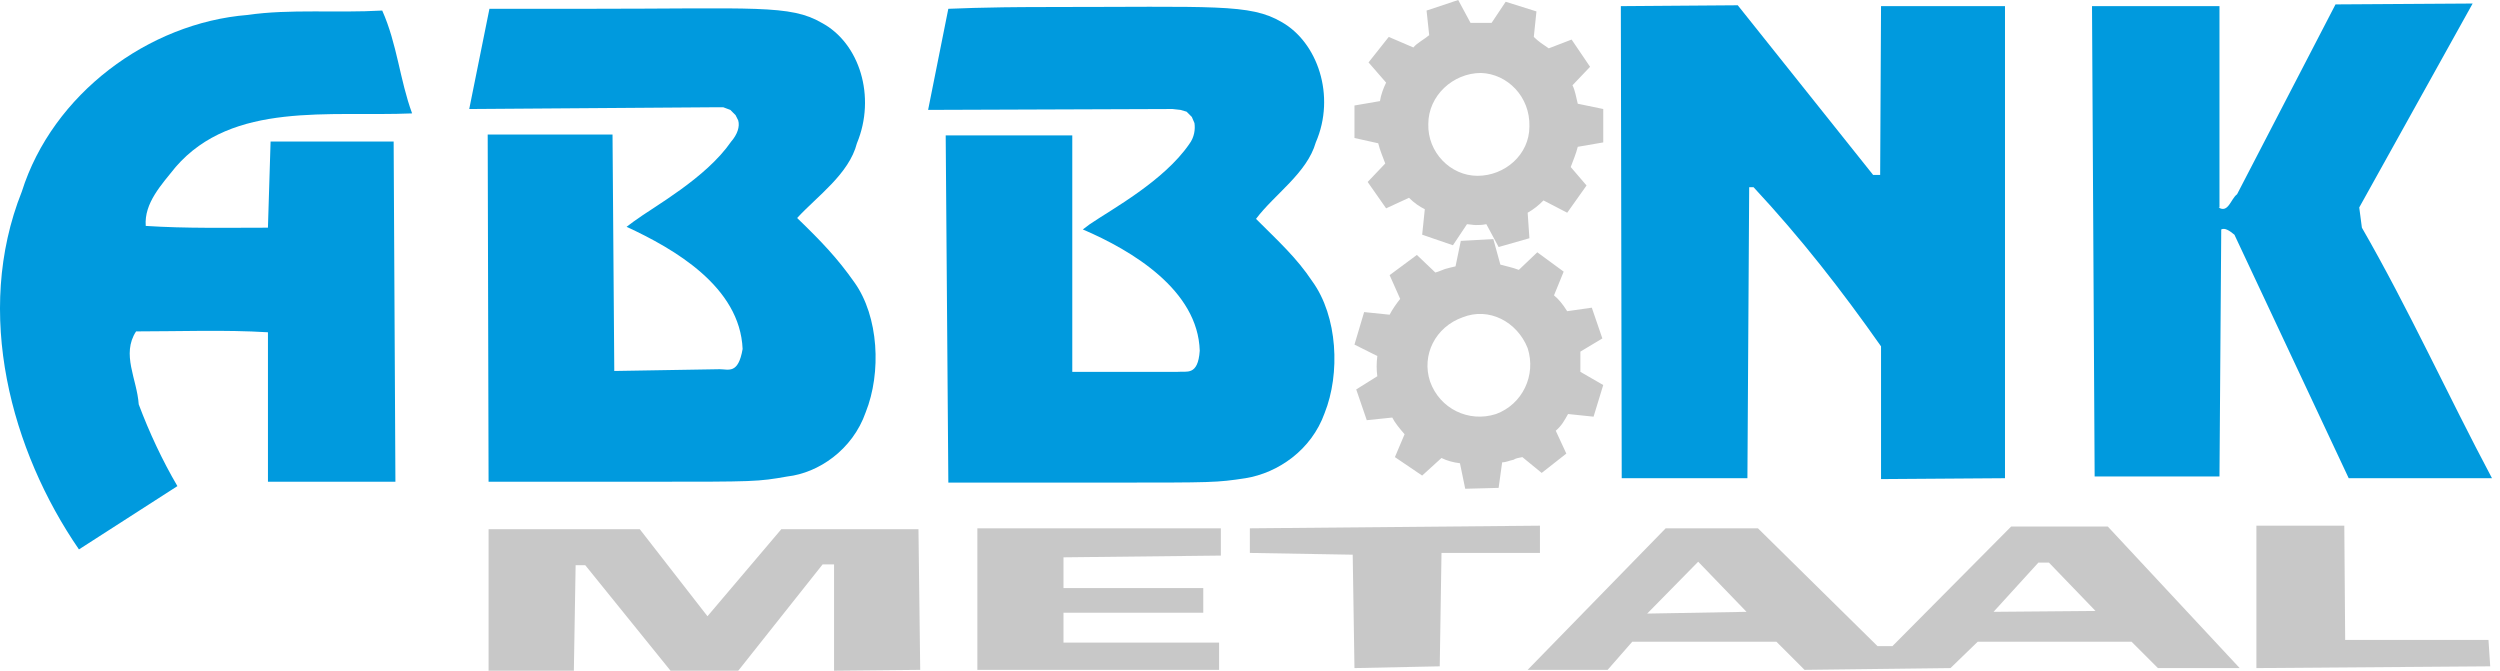 <?xml version="1.0" encoding="UTF-8"?> <svg xmlns="http://www.w3.org/2000/svg" width="205" height="55" viewBox="0 0 205 55" fill="none"><g clip-path="url(#clip0_88_519)"><path fill-rule="evenodd" clip-rule="evenodd" d="M52.462 43.394L58.013 50.531L64.068 43.394H75.314L75.457 54.928L68.393 55V46.278H67.456L60.536 55H54.985L47.993 46.349H47.201L47.056 55H40.064V43.394H52.462Z" fill="#C8C8C8"></path><path fill-rule="evenodd" clip-rule="evenodd" d="M100.11 45.557L87.206 45.701V48.223H98.668V50.242H87.206V52.693H99.966V54.928H80.143V43.322H100.11V45.557Z" fill="#C8C8C8"></path><path fill-rule="evenodd" clip-rule="evenodd" d="M126.276 45.34H118.203L118.059 54.639L111.066 54.783L110.922 45.485L102.488 45.34V43.322L126.276 43.106V45.34Z" fill="#C8C8C8"></path><path fill-rule="evenodd" clip-rule="evenodd" d="M192.304 52.477H204.055L204.198 54.639L185.024 54.783V43.106H192.233L192.304 52.477Z" fill="#C8C8C8"></path><path fill-rule="evenodd" clip-rule="evenodd" d="M121.375 1.874H120.582L119.573 0L116.978 0.865L117.194 2.884C116.762 3.244 116.185 3.533 115.897 3.893L113.878 3.027L112.22 5.118L113.662 6.776C113.446 7.208 113.23 7.785 113.158 8.29L111.067 8.65V11.317L113.014 11.749C113.158 12.326 113.374 12.831 113.59 13.407L112.148 14.921L113.662 17.084L115.537 16.219C115.969 16.651 116.402 16.94 116.834 17.155L116.618 19.246L119.141 20.111L120.294 18.382C120.438 18.382 120.798 18.454 121.015 18.454C121.303 18.454 121.519 18.454 121.88 18.382L122.889 20.256L125.412 19.535L125.268 17.444C125.772 17.155 126.133 16.868 126.565 16.435L128.511 17.444L130.097 15.21L128.799 13.696C129.016 13.119 129.232 12.615 129.376 12.038L131.467 11.678V8.939L129.376 8.506C129.232 7.93 129.16 7.425 128.944 6.992L130.386 5.478L128.872 3.244L126.997 3.965C126.565 3.676 126.132 3.388 125.772 3.028L125.989 0.937L123.466 0.144L122.312 1.874C121.952 1.874 121.664 1.874 121.376 1.874M125.411 10.38C125.411 12.686 123.393 14.417 121.158 14.417C118.924 14.417 117.05 12.47 117.121 10.164C117.121 7.858 119.14 5.983 121.446 5.983C123.609 6.056 125.483 7.93 125.411 10.38" fill="#C8C8C8"></path><path fill-rule="evenodd" clip-rule="evenodd" d="M118.491 22.058C118.274 22.13 117.986 22.274 117.698 22.347L116.184 20.905L113.949 22.562L114.815 24.509C114.526 24.869 114.166 25.374 113.949 25.806L111.859 25.59L111.066 28.257L112.94 29.194C112.868 29.77 112.868 30.347 112.94 30.852L111.21 31.933L112.075 34.456L114.166 34.239C114.382 34.671 114.743 35.104 115.175 35.609L114.382 37.483L116.616 38.997L118.201 37.555C118.634 37.772 119.138 37.915 119.716 37.987L120.148 40.078L122.887 40.006L123.176 37.915C123.465 37.915 123.753 37.771 124.113 37.699C124.329 37.554 124.545 37.554 124.834 37.482L126.419 38.78L128.438 37.194L127.572 35.32C128.077 34.888 128.293 34.455 128.581 33.95L130.672 34.167L131.465 31.572L129.591 30.491V28.833L131.393 27.752L130.528 25.229L128.509 25.518C128.149 24.941 127.788 24.509 127.428 24.22L128.221 22.274L126.058 20.688L124.544 22.13C123.968 21.914 123.535 21.841 123.03 21.698L122.453 19.607L119.786 19.752L119.354 21.842C119.065 21.914 118.705 21.987 118.489 22.059M125.267 28.545C125.988 30.779 124.834 33.159 122.672 33.951C120.437 34.672 118.058 33.519 117.266 31.284C116.545 29.121 117.698 26.814 119.933 26.021C122.096 25.156 124.402 26.381 125.267 28.544" fill="#C8C8C8"></path><path fill-rule="evenodd" clip-rule="evenodd" d="M183.654 54.783H176.951L175.004 52.837L174.788 52.62H162.173L159.939 54.783L147.973 54.928L145.666 52.621H133.845L131.826 54.928H125.267L136.584 43.323H144.153L153.956 52.981H155.181L164.912 43.178H172.841L183.654 54.783ZM171.833 50.098L168.012 46.133H167.147L163.471 50.17L171.833 50.098ZM143.215 50.17L139.251 46.061L135.07 50.314L143.215 50.17Z" fill="#C8C8C8"></path><path fill-rule="evenodd" clip-rule="evenodd" d="M31.342 0.865C32.567 3.605 32.784 6.56 33.793 9.299C27.017 9.587 19.088 8.29 14.402 13.696C13.249 15.138 11.807 16.651 11.951 18.525C15.268 18.742 18.655 18.67 21.971 18.67L22.188 11.605H32.279L32.424 39.501H21.972V27.247C18.44 27.031 14.692 27.175 11.159 27.175C9.934 29.049 11.231 31.068 11.376 33.158C12.241 35.464 13.322 37.772 14.547 39.861L6.474 45.052C0.923 36.979 -2.177 25.662 1.788 15.714C4.311 7.713 12.168 1.874 20.314 1.225C23.773 0.721 27.594 1.081 31.342 0.865Z" fill="#009ADE"></path><path fill-rule="evenodd" clip-rule="evenodd" d="M85.766 0.576C99.606 0.576 102.489 0.288 105.084 1.802C108.039 3.459 109.553 7.857 107.895 11.677C107.174 14.2 104.507 15.93 102.993 17.948C104.868 19.823 106.309 21.12 107.607 23.067C109.698 25.95 109.913 30.636 108.616 33.879C107.535 36.907 104.795 38.781 102.128 39.213C99.749 39.573 99.533 39.573 91.027 39.573H77.764L77.547 11.101H87.927V30.491H96.577C97.298 30.419 98.234 30.851 98.379 28.761C98.234 23.788 92.829 20.544 88.791 18.814L89.368 18.381C91.17 17.156 95.423 14.85 97.514 11.822C97.946 11.246 98.018 10.597 97.946 10.092L97.729 9.588L97.297 9.156L96.793 9.011L96.144 8.939L76.105 9.011L77.762 0.722C78.122 0.722 80.285 0.577 85.763 0.577" fill="#009ADE"></path><path fill-rule="evenodd" clip-rule="evenodd" d="M153.596 14.345H154.173L154.245 0.504H164.409V39.213L154.245 39.285V28.401C151.001 23.787 147.686 19.534 143.793 15.353H143.433L143.288 39.213H132.981L132.909 0.504L142.496 0.432L153.597 14.345H153.596Z" fill="#009ADE"></path><path fill-rule="evenodd" clip-rule="evenodd" d="M181.924 17.012C182.718 17.516 182.933 16.291 183.439 15.931L191.512 0.361L202.757 0.289L193.458 17.012L193.675 18.669C197.495 25.301 200.739 32.438 204.343 39.213H192.594L183.223 19.246C182.791 18.886 182.43 18.669 182.142 18.814L181.997 39.069H171.761L171.545 0.504H181.997V17.011H181.924V17.012Z" fill="#009ADE"></path><path fill-rule="evenodd" clip-rule="evenodd" d="M48.138 0.721C61.906 0.721 64.789 0.361 67.384 1.874C70.484 3.532 71.853 7.929 70.267 11.749C69.618 14.272 67.023 16.074 65.365 17.876C67.384 19.823 68.681 21.192 70.05 23.139C72.069 25.95 72.285 30.563 70.987 33.807C69.906 36.907 67.094 38.781 64.572 39.07C62.121 39.502 61.904 39.502 53.326 39.502H40.063L39.991 11.029H50.227L50.371 30.42L59.021 30.275C59.742 30.275 60.535 30.708 60.895 28.618C60.679 23.5 55.273 20.4 51.38 18.598L51.957 18.166C53.614 16.94 57.867 14.634 59.958 11.607C60.462 11.03 60.679 10.381 60.535 9.877L60.318 9.444L59.886 9.012L59.309 8.796H58.516L38.477 8.94L40.134 0.722H48.135" fill="#009ADE"></path></g><defs><clipPath id="clip0_88_519"><rect width="204.342" height="55" fill="white"></rect></clipPath></defs></svg> 